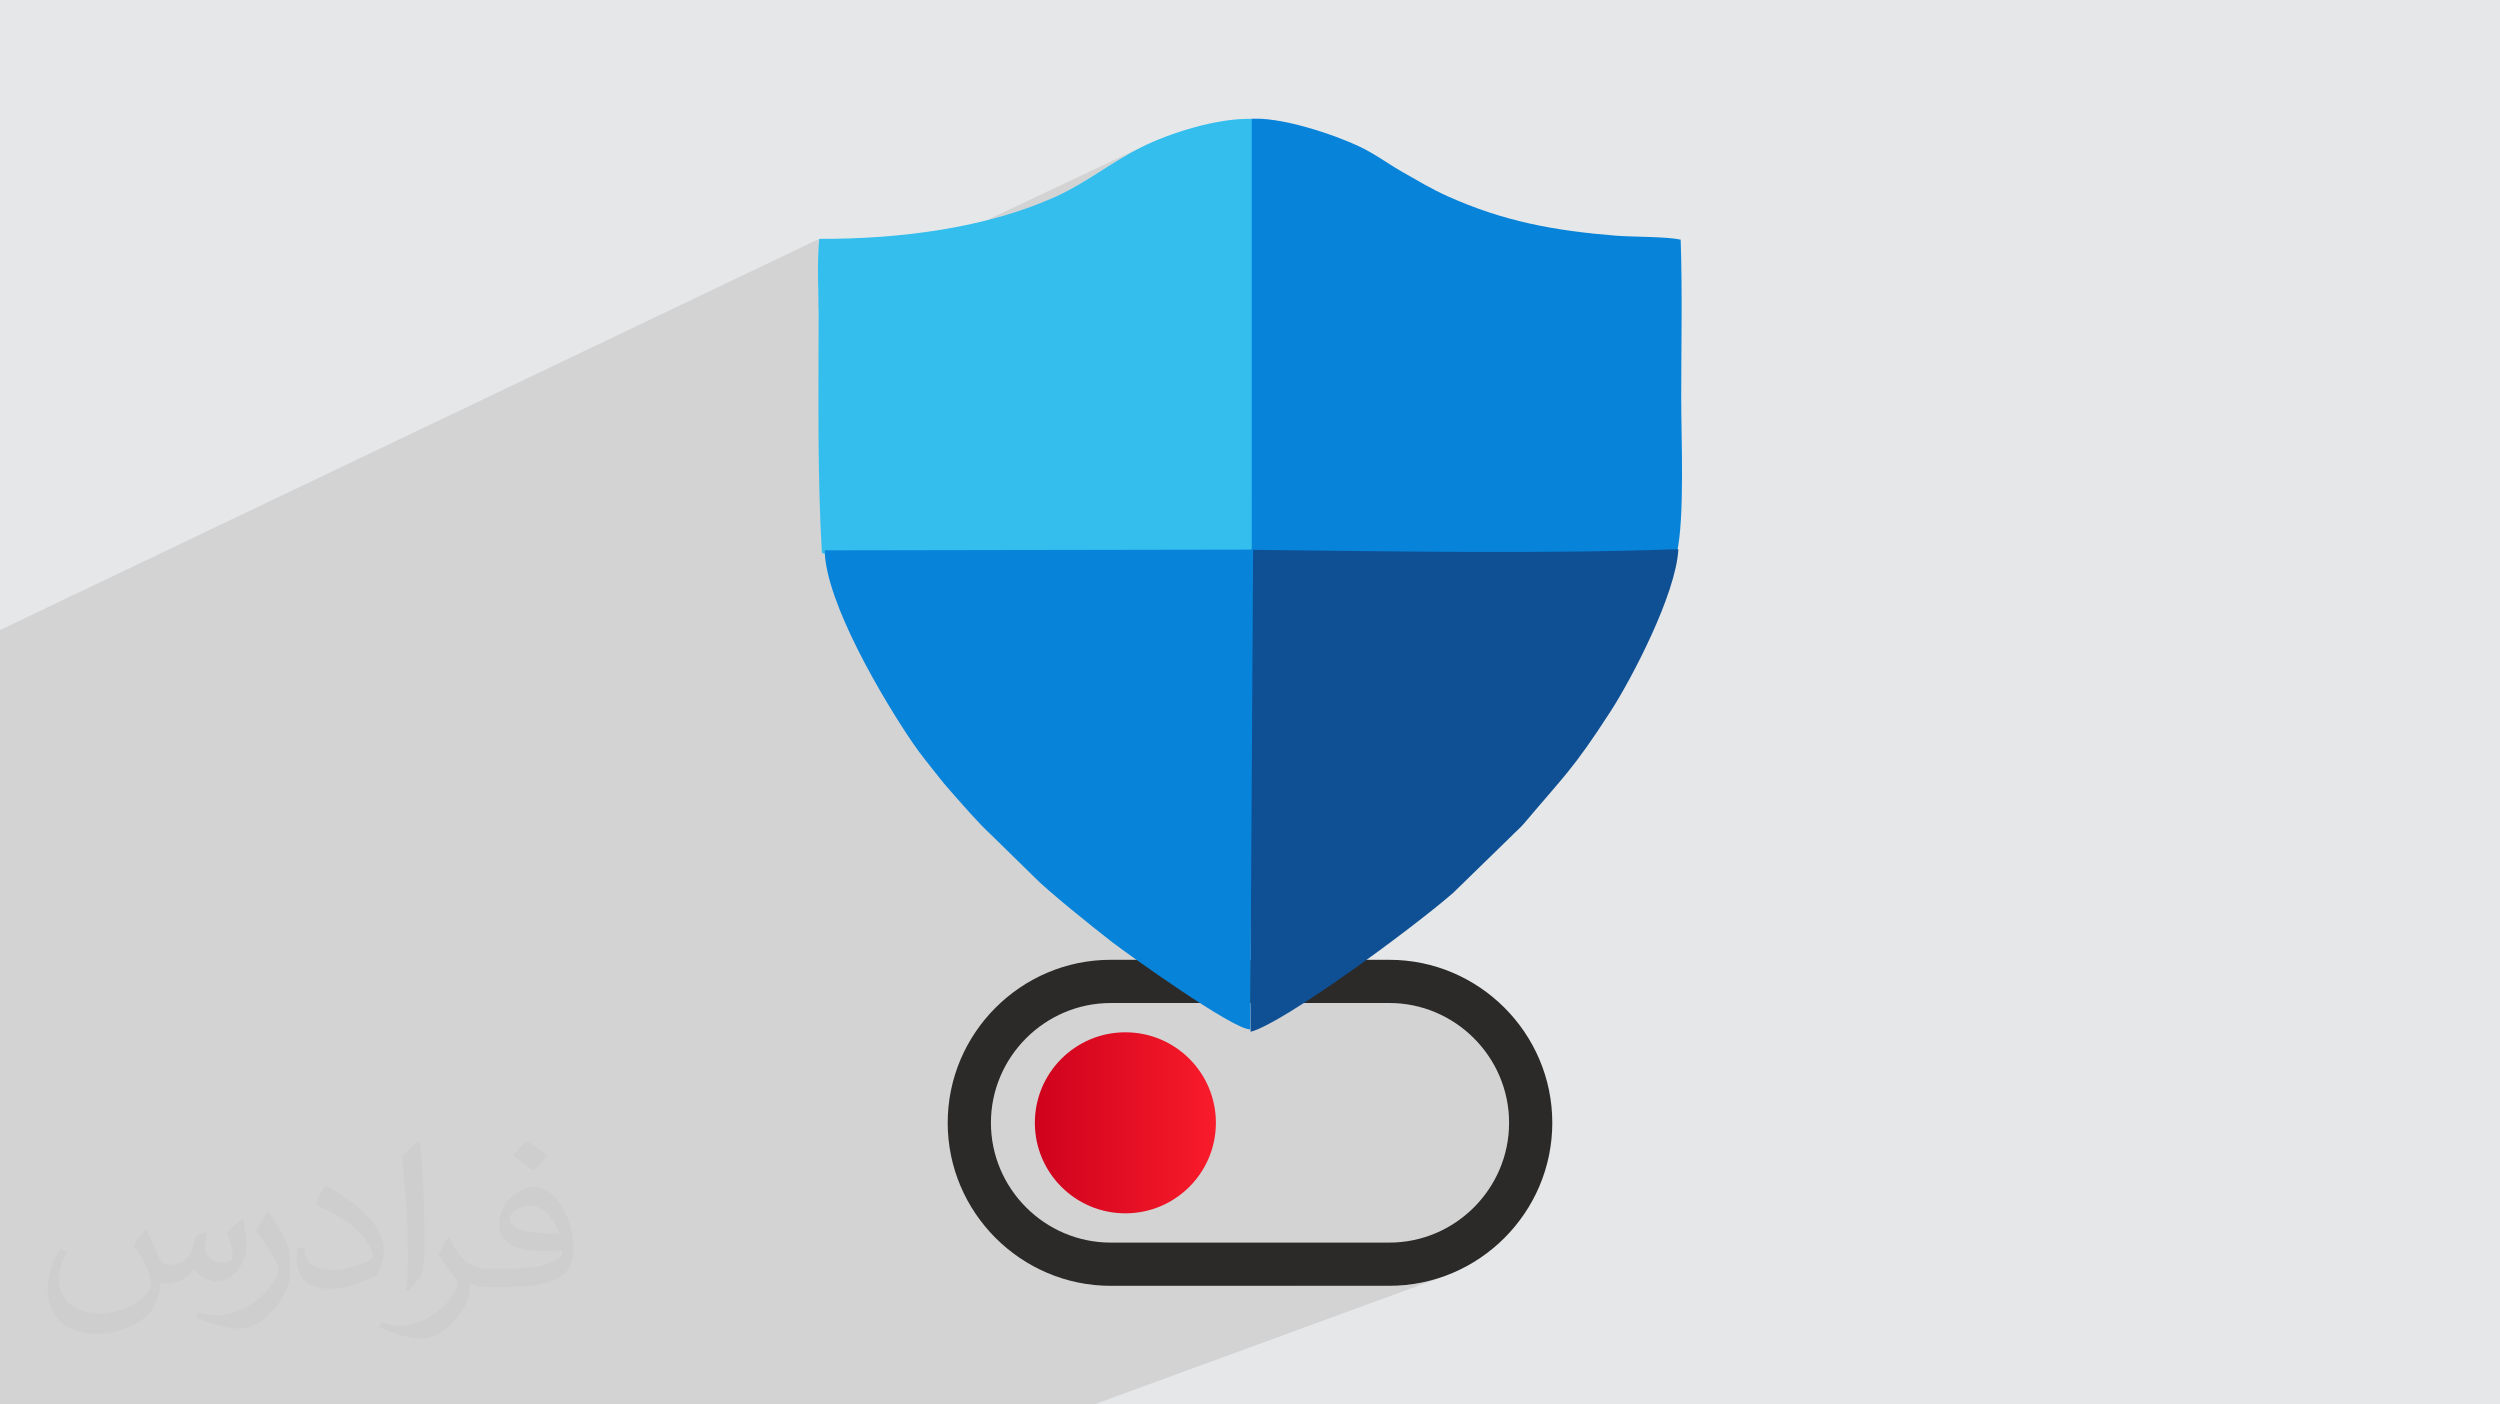 <?xml version="1.0" encoding="UTF-8"?>
<!DOCTYPE svg PUBLIC "-//W3C//DTD SVG 1.1//EN" "http://www.w3.org/Graphics/SVG/1.1/DTD/svg11.dtd">
<!-- Creator: CorelDRAW -->
<svg xmlns="http://www.w3.org/2000/svg" xml:space="preserve" width="94.192mm" height="52.917mm" version="1.1" style="shape-rendering:geometricPrecision; text-rendering:geometricPrecision; image-rendering:optimizeQuality; fill-rule:evenodd; clip-rule:evenodd"
viewBox="0 0 9404.92 5283.66"
 xmlns:xlink="http://www.w3.org/1999/xlink"
 xmlns:xodm="http://www.corel.com/coreldraw/odm/2003">
 <defs>
  <style type="text/css">
   <![CDATA[
    .fil5 {fill:#0783D9}
    .fil7 {fill:#0F5094}
    .fil6 {fill:#33BEEE}
    .fil0 {fill:#E6E7E8}
    .fil3 {fill:#2B2A29;fill-rule:nonzero}
    .fil2 {fill:#373435;fill-opacity:0.031}
    .fil1 {fill:#2B2A29;fill-opacity:0.102}
    .fil4 {fill:url(#id0)}
   ]]>
  </style>
  <linearGradient id="id0" gradientUnits="userSpaceOnUse" x1="3893.12" y1="4223.98" x2="4574.16" y2="4223.98">
   <stop offset="0" style="stop-opacity:1; stop-color:#CE021D"/>
   <stop offset="1" style="stop-opacity:1; stop-color:#F91B2A"/>
  </linearGradient>
 </defs>
 <g id="Layer_x0020_1">
  <polygon class="fil0" points="-0,0 9404.92,0 9404.92,5283.66 -0,5283.66 "/>
  <polygon class="fil1" points="-0,4718.56 -0,4704.37 -0,4493.14 -0,4420.88 -0,4273.81 -0,4125.53 -0,4119.12 -0,4107.15 -0,3471.71 -0,3466.08 -0,2656.15 -0,2643.74 -0,2611.96 -0,2581.12 -0,2580.97 -0,2370.14 3081.94,898.53 3080.43,914.46 3079.25,931.29 3078.38,948.93 3077.77,967.25 3077.4,986.11 3077.23,1005.4 3077.24,1024.99 3077.38,1044.76 3077.63,1064.59 3077.96,1084.34 3078.32,1103.91 3078.69,1123.15 3078.76,1127.24 4305.29,548.1 4295.54,552.87 4284.35,558.53 4273.37,564.28 4262.56,570.08 4251.9,575.95 4241.41,581.88 4231.05,587.86 4220.82,593.88 4210.69,599.95 4200.66,606.05 4190.72,612.18 4180.84,618.33 4171.03,624.5 4161.24,630.69 4151.49,636.87 4141.76,643.06 4132.02,649.24 4122.29,655.4 4112.51,661.55 4102.71,667.67 4092.85,673.77 4082.92,679.83 4072.91,685.84 4062.82,691.81 4052.61,697.73 4042.29,703.59 4031.83,709.39 4021.22,715.11 4010.45,720.75 3999.51,726.32 3988.37,731.79 3977.05,737.17 3079.31,1160.37 3079.5,1177.76 3079.57,1194.5 3079.56,1207.88 4694.93,448.19 4694.31,2071.17 4700.84,2068.34 4700.87,2084.54 6308.37,2079.76 4702.29,2751.58 4704.45,3773.33 5226.46,3773.33 5249.54,3773.92 5272.34,3775.66 5294.81,3778.55 5316.94,3782.53 5338.7,3787.59 5360.04,3793.69 5380.94,3800.81 5401.38,3808.9 5421.32,3817.97 5440.75,3827.95 5459.62,3838.85 5477.91,3850.6 5495.59,3863.2 5512.63,3876.62 5529.01,3890.82 5544.69,3905.77 5559.63,3921.44 5573.83,3937.81 5587.24,3954.85 5599.84,3972.53 5611.59,3990.82 5622.48,4009.69 5632.47,4029.11 5641.53,4049.06 5649.63,4069.5 5656.75,4090.4 5662.85,4111.75 5667.9,4133.49 5671.88,4155.62 5674.77,4178.09 5676.52,4200.9 5677.11,4223.99 5676.52,4247.07 5674.77,4269.87 5671.88,4292.34 5667.9,4314.47 5662.85,4336.22 5656.75,4357.55 5649.63,4378.46 5641.53,4398.9 5632.47,4418.85 5622.48,4438.27 5611.59,4457.14 5599.84,4475.43 5587.24,4493.12 5573.83,4510.16 5559.63,4526.54 5544.69,4542.21 5529.01,4557.16 5512.63,4571.36 5495.59,4584.77 5477.91,4597.37 5459.61,4609.12 5440.74,4620.01 5421.32,4630 5401.37,4639.06 5380.93,4647.15 4867.1,4837.24 5226.46,4837.24 5242.23,4837.04 5257.91,4836.44 5273.49,4835.44 5288.95,4834.05 5304.32,4832.28 5319.57,4830.14 5334.69,4827.61 5349.7,4824.73 5364.57,4821.46 5379.31,4817.85 5393.91,4813.87 5408.36,4809.55 5422.67,4804.89 5436.83,4799.87 4115.31,5283.66 4009.94,5283.66 3660.32,5283.66 3545.69,5283.66 2990.34,5283.66 2865.13,5283.66 2408.56,5283.66 2112.24,5283.66 1965.6,5283.66 1360.38,5283.66 1138,5283.66 1135.24,5283.66 1112.82,5283.66 884.19,5283.66 646.55,5283.66 402.63,5283.66 323.89,5283.66 46.35,5283.66 -0,5283.66 -0,5254.07 -0,5238.86 -0,4910.17 "/>
  <path class="fil2" d="M548.54 4627.69c17.95,27.21 29.6,53.36 40.96,82.43 8.45,16.91 12.93,48.09 52.57,48.09 11.61,0 28.28,-3.42 43.06,-11.61 16.63,-8.73 29.32,-21.94 35.94,-42l15.85 -53.36 38.57 -19.02 2.64 2.64c-5.27,20.09 -6.59,39.36 -6.59,54.43 0,44.63 38.57,61.56 69.22,61.56 17.95,0 34.09,-8.73 34.09,-25.11 0,-21.13 -8.98,-57.06 -20.62,-89.29 17.95,-17.95 35.94,-35.94 56.53,-50.47l3.17 1.6c8.98,38.04 14,75.56 14,100.66 0,24.57 -10.83,51.79 -19.81,69.49 -18.49,34.87 -51.25,62.62 -90.87,62.62 -30.1,0 -63.65,-15.07 -86.66,-43.06l-1.32 0c-21.66,26.96 -55.22,51.25 -108.86,51.25l-16.63 0c-2.64,35.41 -10.29,60.49 -21.94,82.95 -31.95,62.34 -126.81,106.47 -216.1,106.47 -124.17,0 -186.51,-71.59 -186.51,-166.96 0,-58.91 19.27,-113.6 48.88,-152.42l24.29 10.04c-18.49,35.41 -30.91,68.68 -30.91,101.45 0,89.29 72.66,131.83 156.4,131.83 77.68,0 173.83,-49.41 191.28,-106.72 -6.59,-62.62 -30.1,-91.93 -66.04,-148.99 10.83,-19.02 24.83,-38.04 42.28,-58.38l3.17 0 0 0 0 0 -0.02 -0.09zm1432.13 -336.04c26.15,16.39 51.79,35.66 76.87,57.85 -14,19.81 -31.45,37.79 -53.11,53.64 -25.11,-20.34 -50.19,-37.79 -75.84,-56.27 17.42,-19.55 34.62,-38.29 52.04,-55.22l0 0 0 0 0 0 0 0 0 0 0.03 0zm13.47 244.11c-42.28,0 -76.87,27.75 -76.87,48.34 0,44.13 84.53,57.85 185.72,57.31 -12.68,-51.79 -57.06,-105.68 -108.86,-105.68l0.01 0.03zm-94.86 236.19c54.96,0 103.04,-1.6 139.74,-10.83 40.96,-10.29 75.56,-30.91 75.56,-45.17 0,-3.7 0,-8.19 -1.32,-11.89 -22.98,2.11 -49.41,2.11 -72.38,2.11 -74.49,0 -131.55,-16.91 -154.02,-58.66 -5.55,-11.61 -9.51,-24.57 -9.51,-39.36 0,-40.43 17.42,-79.79 48.09,-107 25.61,-22.45 53.89,-36.44 82.67,-36.44 52.04,0 93.51,41.75 122.57,107.54 15.85,35.94 26.68,77.4 26.68,129.72 0,34.87 -9.51,64.19 -31.17,85.85 -40.43,39.11 -114.92,53.89 -229.04,53.89l-51.79 0 0 0 -13.47 0c-28.28,0 -48.62,-5.02 -64.72,-17.42l-2.64 0c0.79,6.59 1.32,12.93 1.32,19.02 0,25.61 -8.45,58.38 -25.61,84.53 -50.72,75.3 -105.68,108.04 -153.24,108.04 -48.09,0 -107,-18.49 -160.11,-42.54l9.51 -18.49c17.17,7.13 40.96,11.89 73.7,11.89 85.85,0 198.66,-82.43 212.66,-163 -3.17,-6.59 -8.98,-15.32 -17.17,-24.57 -25.11,-29.85 -40.96,-54.68 -55.75,-80.83 12.68,-25.11 24.29,-45.17 35.13,-63.4l4.49 -0.53c36.72,74.77 69.99,117.55 144.23,117.55l11.61 0 0 0 53.89 0 0 0 0 0 0 0 0 0 0 0 0.09 0.01zm-371.98 79c6.34,-34.34 6.87,-72.91 6.87,-108.86l0 -53.36c0,-99.6 -12.68,-244.36 -22.98,-338.68 17.95,-19.27 43.06,-42 62.87,-57.31l5.81 1.6c13.47,118.62 16.63,256 16.63,383.06 0,33.3 -1.32,65.79 -4.49,89.55 -1.85,30.1 -19.27,52.83 -56.53,87.7l-8.19 -3.7zm-382.8 -157.19c1.85,46.77 24.83,83.49 105.15,83.49 49.93,0 92.19,-12.93 138.96,-35.13 8.45,-3.7 12.93,-8.73 12.93,-12.93 0,-29.32 -22.45,-68.15 -60.23,-103.55 -36.72,-33.3 -85.34,-62.62 -130.76,-82.18 -15.6,-6.59 -20.62,-13.47 -20.62,-20.09 0,-13.47 17.95,-41.75 32.77,-62.09l5.02 -0.53c52.04,27.21 110.17,67.64 153.24,112.53 39.11,41.47 63.4,83.49 63.4,129.19 0,33.81 -10.29,65.51 -26.96,95.11 -57.06,28.79 -117.83,50.72 -178.06,50.72 -73.17,0 -123.1,-34.34 -123.1,-114.92 0,-8.73 0,-22.19 3.17,-39.64l25.11 0 0 0 0 0 0 0 0 0 0 0 -0.02 0zm-132.37 -132.9l45.45 73.45c16.63,27.21 32.23,56.81 32.23,103.55l0 59.7c0,48.34 -30.91,100.13 -80.83,151.38 -39.11,34.62 -73.7,49.41 -105.68,49.41 -47.55,0 -101.98,-14.79 -164.85,-41.75l7.13 -18.49c19.81,5.27 42.79,9.77 71.06,9.77 90.36,-0.53 182.8,-66.57 225.08,-147.15 5.02,-9.26 6.87,-17.95 6.87,-24.04 0,-9.26 -5.02,-19.55 -8.98,-28.79 -22.98,-43.31 -48.62,-82.95 -76.87,-119.68 14.79,-23.25 29.6,-45.7 45.7,-67.9l3.7 0.53 0 0 0 0 0 0 0 0 0 0 -0.02 0.01z"/>
  <g id="_2624432735216">
   <g>
    <path class="fil3" d="M4178.46 3610.72l1047.99 0c168.72,0 322.06,68.99 433.17,180.09 111.09,111.09 180.08,264.44 180.08,433.16 0,168.73 -68.99,322.07 -180.08,433.18 -111.11,111.09 -264.45,180.08 -433.17,180.08l-1047.99 0c-168.71,0 -322.06,-68.99 -433.15,-180.08 -111.11,-111.11 -180.09,-264.45 -180.09,-433.17 0,-168.72 68.98,-322.08 180.09,-433.17 111.09,-111.1 264.45,-180.09 433.15,-180.09zm1047.99 162.6l-1047.99 0c-123.85,0 -236.52,50.73 -318.21,132.44 -81.7,81.69 -132.43,194.35 -132.43,318.21 0,123.87 50.73,236.53 132.43,318.24 81.69,81.69 194.36,132.42 318.21,132.42l1047.99 0c123.84,0 236.52,-50.73 318.23,-132.42 81.69,-81.71 132.42,-194.39 132.42,-318.23 0,-123.87 -50.73,-236.53 -132.42,-318.22 -81.71,-81.71 -194.37,-132.44 -318.23,-132.44z"/>
    <circle class="fil4" cx="4233.64" cy="4223.97" r="340.52"/>
   </g>
   <g>
    <path class="fil5" d="M4694.3 2084.56l1614.07 -4.8c29.77,-130.95 16.28,-431.03 16.3,-582.23 0,-195.5 4.66,-401.79 -2.07,-596.08 -54.7,-11.84 -179.71,-9.71 -243.69,-14.85 -232.56,-18.67 -423.16,-54.04 -632.68,-148.21 -62.13,-27.93 -111.91,-58.32 -169.06,-90.65 -55.28,-31.27 -100.63,-66.64 -163.13,-96.53 -88.33,-42.25 -304.06,-117.19 -419.1,-103.02l-0.63 1636.37z"/>
    <path class="fil6" d="M3081.94 898.53c-9.03,82.24 -2.34,209.05 -2.38,295.97 -0.13,297.68 -4.82,589.83 12.49,886.63 31.97,10.88 1462.21,6.7 1617.02,4.2l0.11 -1638.09c-132.53,-3.77 -311.95,54.95 -413.65,105.63 -120.34,59.97 -205.67,133.8 -330.04,189.58 -251.66,112.91 -573.48,157.52 -883.55,156.07z"/>
    <path class="fil7" d="M4704.68 3881.52c118.99,-29.53 599.2,-381.49 761.13,-521.72l216.2 -210.6c18.63,-19.64 35.67,-32.59 53.08,-53.32 147.92,-175.91 180.03,-197.12 324.52,-420.74 77.05,-119.26 245.69,-439.28 254.35,-609.14 -528.72,18.81 -1082.68,7.8 -1613.12,2.34l3.83 1813.18z"/>
    <path class="fil5" d="M4703.35 3872.46l10.88 -1804.85 -1611.72 2.75c2.65,196.07 223.72,568.03 333.41,727.69 30.83,44.9 59.61,78.65 92.27,120.52 17.28,22.14 29.45,36.97 48.37,58.18 47.18,52.93 102.51,118.3 154.13,165.74l161.59 158.34c47.27,48.94 219.72,187.94 291.12,242.98 53.1,40.96 457.36,331.58 519.96,328.65z"/>
   </g>
  </g>
 </g>
</svg>
